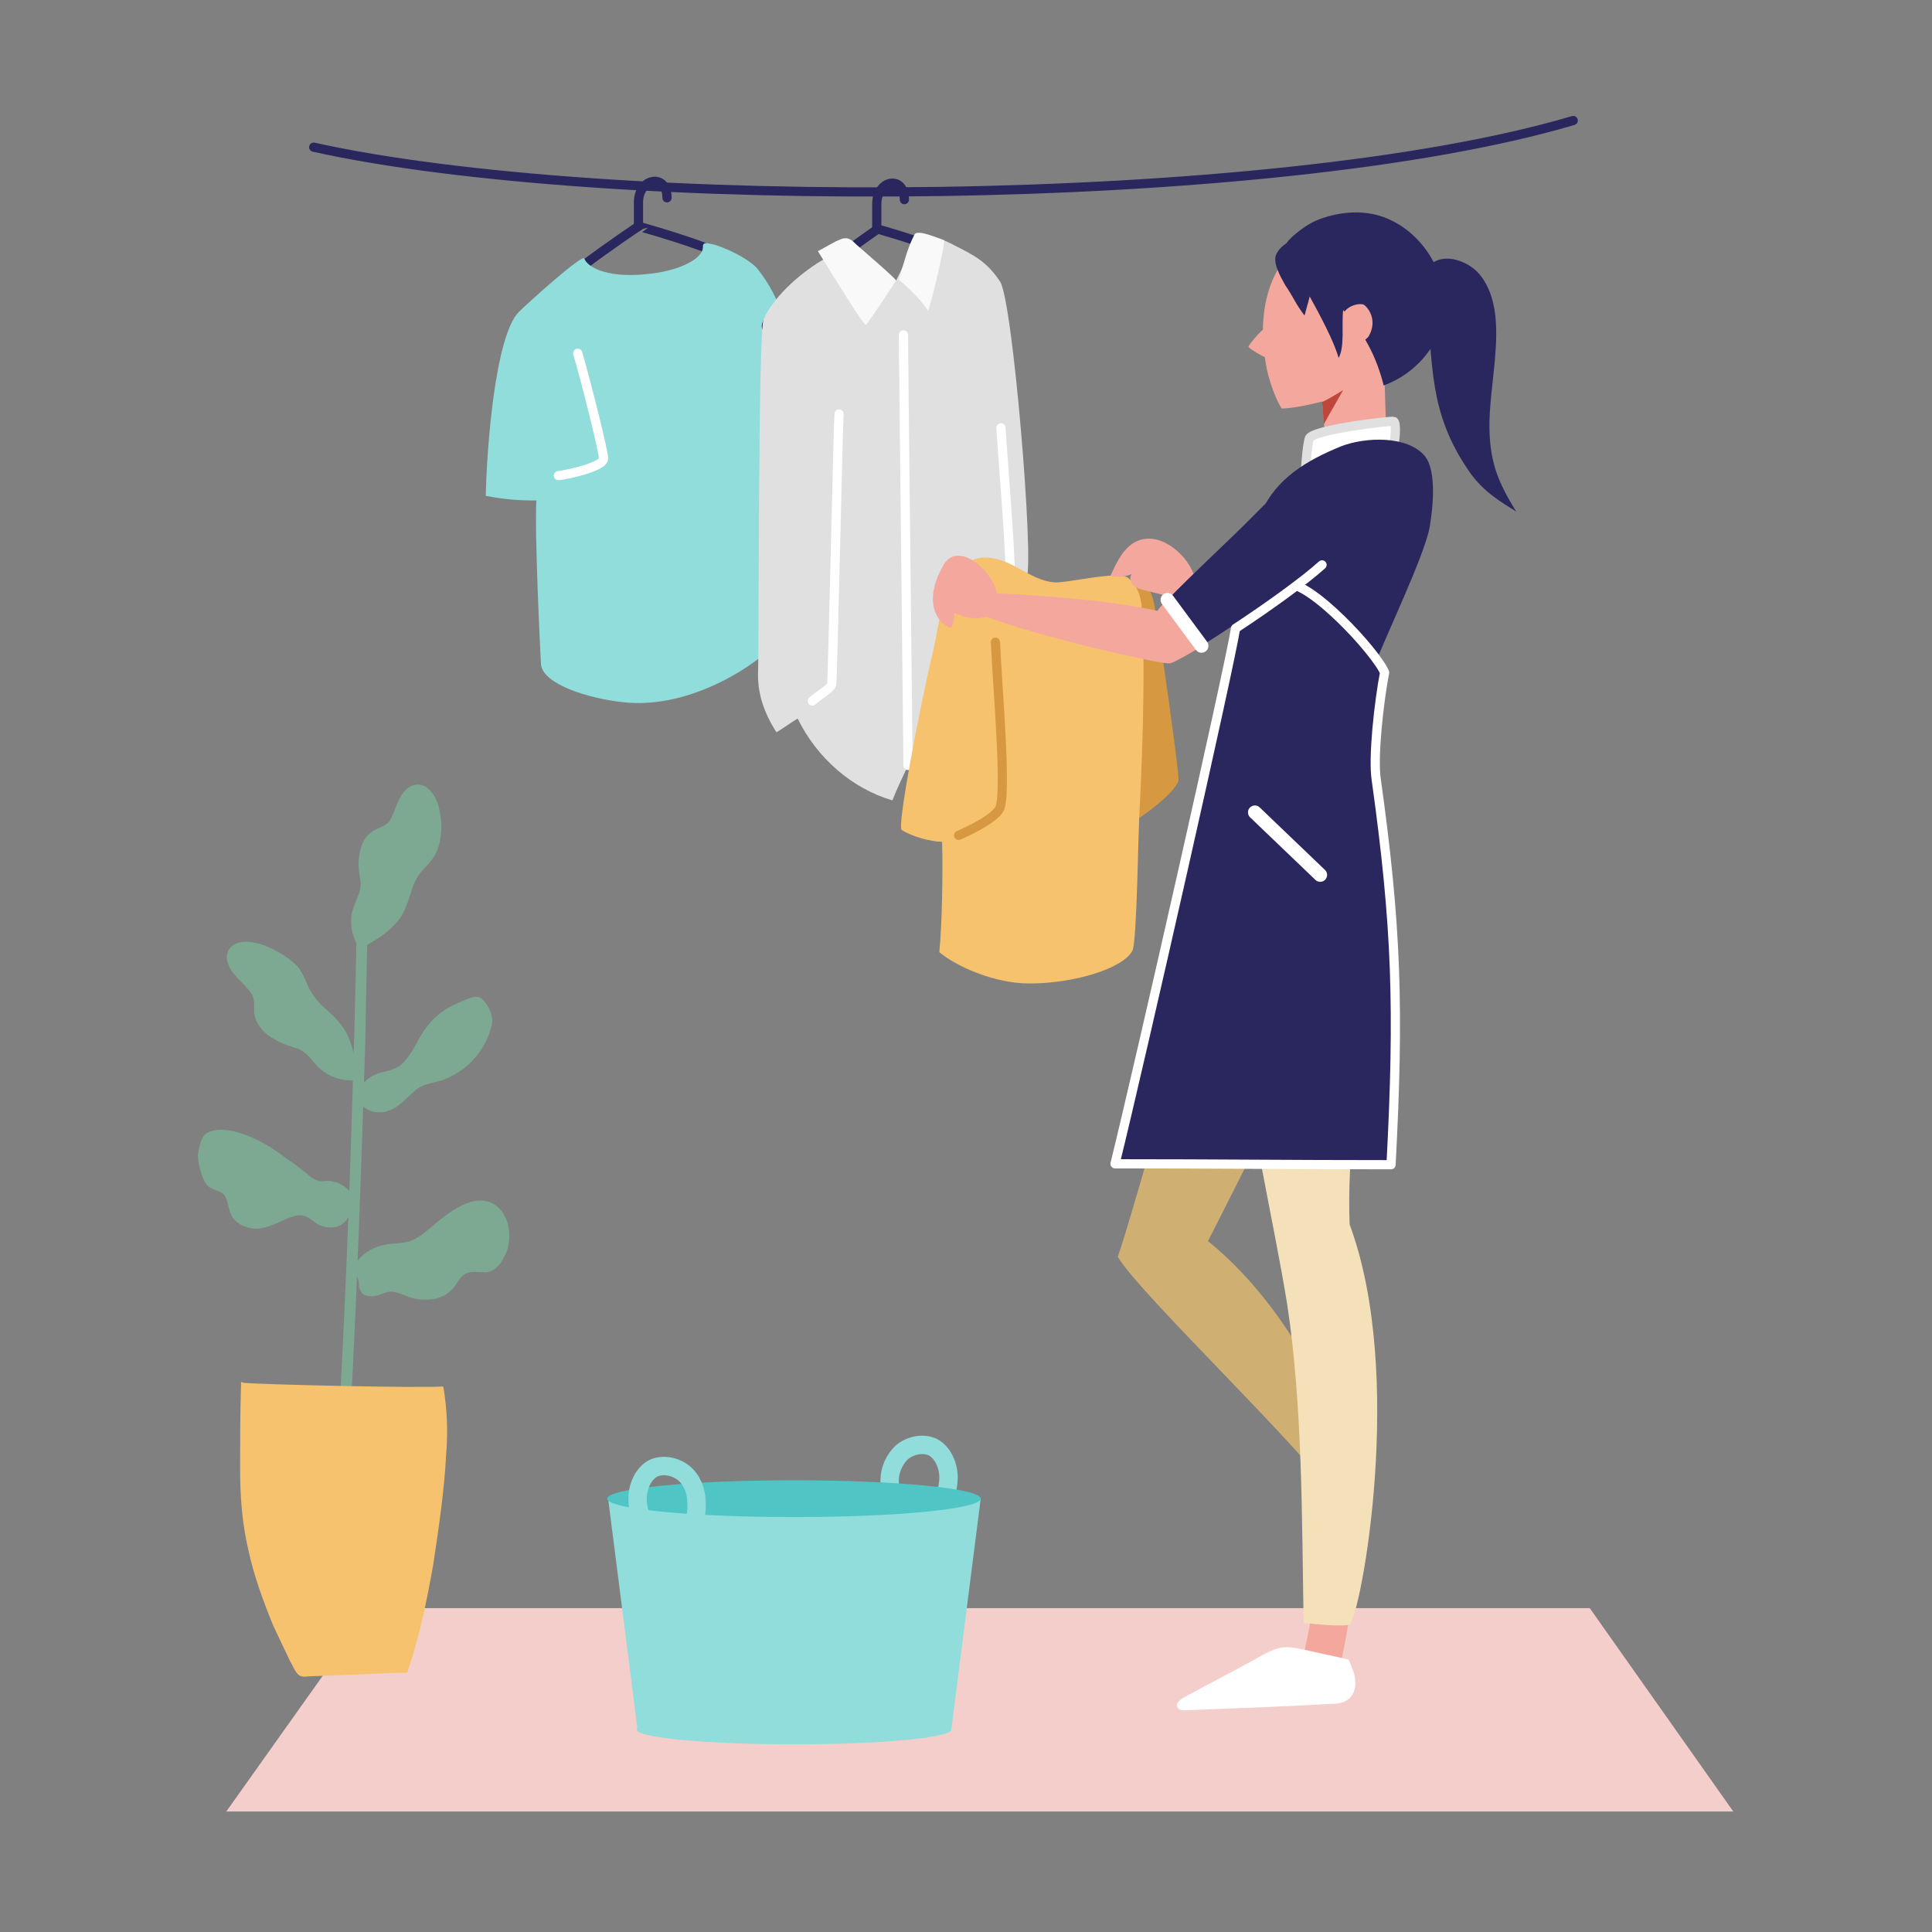 <?xml version="1.0" encoding="utf-8"?>
<!-- Generator: Adobe Illustrator 23.0.1, SVG Export Plug-In . SVG Version: 6.00 Build 0)  -->
<svg version="1.1" xmlns="http://www.w3.org/2000/svg" xmlns:xlink="http://www.w3.org/1999/xlink" x="0px" y="0px" width="210px"
	 height="210px" viewBox="0 0 210 210" style="enable-background:new 0 0 210 210;" xml:space="preserve">
<rect x="0" y="0" width="210" height="210" fill="#808080" stroke="none"/>
<style type="text/css">
	.st0{fill:#90DDDB;}
	.st1{fill:#2A265E;}
	.st2{fill:#F4A79C;}
	.st3{fill:#BF463A;}
	.st4{fill:#FFFFFF;}
	.st5{fill:none;stroke:#D0B072;stroke-miterlimit:10;}
	.st6{fill:#F7C26D;}
	.st7{fill:none;stroke:#FFFFFF;stroke-linecap:round;stroke-linejoin:round;stroke-miterlimit:10;}
	.st8{fill:#7DA891;}
	.st9{fill:#C6C6C6;}
	.st10{fill:#F4E1B9;}
	.st11{fill:#A3A3A3;}
	.st12{fill:#F4CECB;}
	.st13{fill:#F2934C;}
	.st14{fill:none;stroke:#FFFFFF;stroke-linecap:round;stroke-miterlimit:10;}
	.st15{fill:none;stroke:#2A265E;stroke-miterlimit:10;}
	.st16{fill:none;stroke:#FFFFFF;stroke-width:1.5;stroke-linecap:round;stroke-miterlimit:10;}
	.st17{clip-path:url(#SVGID_3_);}
	.st18{fill:#E5E1DC;}
	.st19{fill:#5C3232;}
	.st20{fill:#D3D1CD;}
	.st21{clip-path:url(#SVGID_4_);}
	.st22{fill:#D0B072;}
	.st23{fill:none;stroke:#D0B072;stroke-linecap:round;stroke-miterlimit:10;}
	.st24{fill:#E0E0E0;}
	.st25{fill:#FFFFFF;stroke:#E0E0E0;stroke-miterlimit:10;}
	.st26{fill:none;stroke:#A3A3A3;stroke-width:4;stroke-linecap:round;stroke-miterlimit:10;}
	.st27{fill:none;stroke:#E8E8E8;stroke-width:2;stroke-linecap:round;stroke-miterlimit:10;}
	.st28{fill:#E3CEB8;}
	.st29{fill:none;stroke:#2A265E;stroke-width:3;stroke-miterlimit:10;}
	.st30{fill:#2A265E;stroke:#FFFFFF;stroke-linecap:round;stroke-linejoin:round;stroke-miterlimit:10;}
	.st31{fill:#7DA891;stroke:#7DA891;stroke-miterlimit:10;}
	.st32{fill:#E8E8E8;}
	.st33{fill:#6EB7B3;}
	.st34{fill:none;stroke:#90DDDB;stroke-width:4;stroke-miterlimit:10;}
	.st35{clip-path:url(#SVGID_6_);}
	.st36{clip-path:url(#SVGID_8_);}
	.st37{fill:#DF223E;}
	.st38{fill:none;stroke:#DF223E;stroke-width:2;stroke-linecap:round;stroke-miterlimit:10;}
	.st39{fill:none;stroke:#2A265E;stroke-width:2;stroke-miterlimit:10;}
	.st40{fill:none;stroke:#4FC5C6;stroke-linecap:round;stroke-miterlimit:10;}
	.st41{fill:#7DA891;stroke:#7DA891;stroke-width:0.5;stroke-miterlimit:10;}
	.st42{fill:#4FC5C6;stroke:#4FC5C6;stroke-miterlimit:10;}
	.st43{fill:#90DDDB;stroke:#4FC5C6;stroke-linecap:round;stroke-miterlimit:10;}
	.st44{fill:#F9F9F9;}
	.st45{fill:#8E6666;}
	.st46{fill:#F5E4D5;}
	.st47{fill:#1F2144;}
	.st48{fill:none;stroke:#C6C6C6;stroke-linecap:round;stroke-linejoin:round;stroke-miterlimit:10;}
	.st49{fill:none;stroke:#C6C6C6;stroke-width:2;stroke-linecap:round;stroke-miterlimit:10;}
	.st50{fill:none;stroke:#2A265E;stroke-linecap:round;stroke-miterlimit:10;}
	.st51{fill:#D69941;}
	.st52{fill:none;stroke:#90DDDB;stroke-width:2;stroke-miterlimit:10;}
	.st53{fill:#4FC5C6;}
	.st54{fill:none;stroke:#D69941;stroke-linecap:round;stroke-miterlimit:10;}
</style>
<g id="_x31_0">
</g>
<g id="_x39_">
</g>
<g id="_x38_">
</g>
<g id="_x37_">
</g>
<g id="_x36_">
</g>
<g id="_x35_">
</g>
<g id="_x34_">
</g>
<g id="_x33_">
</g>
<g id="_x32_">
</g>
<g id="_x31_">
	<g>
		<path class="st2" d="M137.6,39.6c0.2,1.3,0.9,3.5,1.7,4.8c1.2,0,3-0.4,4.6-0.8c3.1-0.8,6-2.6,7.8-5.3c1.7-2.7,2.2-6.3,0.7-9.2
			c-1.8-3.4-6.9-5.7-10.3-3.3C137.5,29,136.7,34.5,137.6,39.6z"/>
		<path class="st2" d="M150.7,47.7c-0.1-3.1-0.2-6.2-0.3-9.3c-1.9,0.6-7.2,1.7-6.8,4.2c0.2,1.4,0.4,5.4,0.7,7.4
			C144.7,49.9,150.7,48,150.7,47.7z"/>
		<path class="st2" d="M135.7,37.7c0.1,0.2,1.9,1.3,2.1,1.2c0.2-0.1,1-3.3,0.1-3.4C137.4,35.4,135.7,37.5,135.7,37.7z"/>
		<path class="st1" d="M142.4,32.3c1.1,2,2.6,4.8,3.1,6.6c0.7-1.2,0.3-3.8,0.5-5.2c2.2,2.4,3.6,5,4.4,8.2c3.8-1.4,6.7-5,6.6-9
			s-2.8-7.9-6.6-9.3c-2.2-0.8-4.7-0.6-6.9,0.2c-1.1,0.4-2.1,1.1-3,1.9c-1,0.9-1.1,1.5-0.7,2.7C140.4,29.9,141.7,31,142.4,32.3z"/>
		<path class="st1" d="M139.7,31c0.9,1.3,1.1,2,2.1,3.3c0.5-2,2-6.2,0.6-8c-0.7-0.9-2.9-0.1-3.6,1.2C138.2,28.4,139.2,30.1,139.7,31
			z"/>
		<path class="st1" d="M160.8,29.8c1.2,1.4,1.7,3.4,1.8,5.3c0.2,3.5-0.6,7.1-0.7,10.6c-0.1,4.5,1,6.8,2.9,9.9c-1.6-1-3.5-2.1-5-4.2
			c-4.7-6.7-3.9-11.9-4.8-18.3c-0.2-1.4-0.6-3.9,1-4.7C157.6,27.6,159.8,28.6,160.8,29.8z"/>
		<path class="st2" d="M148.2,33.1c0.4,0.2,1.6,1.6,0.6,3.4c-0.4,0.7-2.4,1.5-2.6,1.3c-0.1-0.2-0.1-2.9-0.2-3.6
			C146.2,33.4,147.5,32.9,148.2,33.1z"/>
		<path class="st3" d="M143.9,46.1c0.6-1.1,2.1-3.7,2.1-3.7s-1.6,1-2.3,1.3C143.8,44.4,143.8,45.2,143.9,46.1z"/>
		<path class="st25" d="M151.5,45.8c0.3,0.2,0.2,2.4-0.2,2.9c-0.2,0.2-6.6,2.7-9.5,3.8c0.1-1.2,0.2-3.6,0.5-4.8
			C142.5,46.7,151.3,45.7,151.5,45.8z"/>
		<path class="st50" d="M34.1,16C65.7,23,138.2,22.8,171,13.1"/>
		<g>
			<path class="st50" d="M81.9,30c0,2-25,7.5-25,5.2s12.5-10.6,12.5-10.6S81.9,28,81.9,30z"/>
			<path class="st50" d="M69.4,24.6c0-0.7,0-2,0-2.6c0-2.7,3.1-3.2,3.1-0.5"/>
		</g>
		<path class="st0" d="M86.6,39.6c-1-3.9-1.7-7.1-4.2-10.3c-0.8-1.1-3.9-2.6-5.2-2.8c-0.1,0-0.8-0.3-0.8,0.3c0.1,1.3-2.6,2.7-6.2,3
			c-3.6,0.4-6.2-0.5-6.7-1.7c-0.2-0.5-6.1,4.8-7.1,5.8c-2.6,2.6-3.5,15-3.6,20c2.2,0.4,3.5,0.5,5.5,0.5c-0.2,3.7,0.4,15.9,0.5,17.8
			c0.2,2.2,5.2,3.7,8.7,4.1c7.8,1,15.4-4.6,16.8-6.4c1.3-4.5,0.3-17.5,0.4-22.2c1-0.6,2.2-1.4,2.4-2.5
			C87.5,44.3,86.9,40.5,86.6,39.6z"/>
		<path class="st14" d="M62.8,38.4c0.9,3.1,2.9,11,2.8,11.5c-0.2,0.9-4,1.7-4.9,1.8"/>
		<g>
			<g>
				<path class="st50" d="M107.4,30.3c0,2-24.1,7.5-24.1,5.2s12.1-10.6,12.1-10.6S107.4,28.2,107.4,30.3z"/>
				<path class="st50" d="M95.3,24.8c0-0.7,0-2,0-2.6c0-2.7,3-3.2,3-0.5"/>
			</g>
			<path class="st24" d="M97.4,30.5c1.3-2.5,1.2-3.1,2.5-4.8c1-0.4,3,0.5,3.9,1c2.2,1.1,3.5,1.8,4.9,3.9c1.4,2.1,3.7,30.4,2.9,32.1
				c-0.6,1.4-1.2,1.4-1.9,2.7c-0.1,3.1-0.3,6.4-0.6,9c-0.6,5-4.7,9.3-8.7,12c-0.6-1.1-1.2-2.1-1.7-3.2c-0.6,1.3-1.2,2.5-1.7,3.8
				c-4.4-1.3-8.2-4.6-10.3-8.9c-0.8,0.5-1.5,1-2.3,1.5c-1.4-2.2-2.1-4.3-2-6.7S82.4,36,83,34.7c1.2-2.7,4.5-5.4,6.7-6.6
				c1.3-0.7,2.2-2.3,3.4-0.8C94.4,28.7,95.9,29.2,97.4,30.5z"/>
			<path class="st14" d="M98.2,36.4c0,1.8,0.5,45.5,0.5,46.8"/>
			<path class="st44" d="M97.4,30.5c-1,1.5-2,3.1-3.1,4.6c-0.1,0.1-0.1,0.2-0.2,0.2c-0.2,0.1-3.6-5.4-5.2-8c0.8-0.4,1.7-1,2.5-1.3
				c0.8-0.3,1.2,0.1,1.7,0.6C93.9,27.3,97.4,30.3,97.4,30.5z"/>
			<path class="st44" d="M97.7,30.4c1.2,1,2.3,2.1,3.2,3.4c0.7-2.3,1.9-7.6,1.7-7.7c-0.9-0.3-2.9-1.2-3.2-0.6
				C98.6,27,98.2,28.8,97.7,30.4z"/>
			<path class="st14" d="M88.3,76.2c0.8-0.7,2-1.4,2.1-1.8c0.1-0.4,0.7-28.1,0.8-29.4"/>
			<path class="st14" d="M108.8,46.5c0.1,2,1.1,14,1,16.2"/>
		</g>
		<path class="st51" d="M128.1,84.8c-0.3,1.5-5.1,4.9-6.5,5.4c-0.8-4.5-1.4-9-1.5-13.5c-0.1-3.5,0-7.5,1.1-10.9
			c0.3-1.1,1.1-2.3,2.2-2.5c1.4-0.2,1.9,1.4,2.1,2.6C125.9,67.9,128.2,84,128.1,84.8z"/>
		<path class="st6" d="M114.6,63.3c1.4,0.1,6.9-1.3,8-0.5c0.9,0.7,1.4,1.9,1.5,3.1c0.5,7.5-0.1,19.6-0.2,21.5
			c-0.2,2.8-0.3,14.8-0.8,15.9c-0.9,1.9-6.2,3.6-11.2,3.6c-3.9,0-8-1.9-9.8-3.4c0.3-2.9,0.4-8.9,0.3-12c-1.2,0-3.4-0.6-4.4-1.3
			c-0.5-0.4,2-13.5,3.4-19.3c0.7-3,1.3-10.2,5.6-10.3C110,60.6,111.9,63.1,114.6,63.3z"/>
		<polygon class="st12" points="188.4,196.9 24.6,196.9 40.3,174.8 172.8,174.8 		"/>
		<path class="st52" d="M102.1,164.3c0.5-1.2,1-2.4,1-3.7c0-1.3-0.6-2.7-1.7-3.3c-1.1-0.5-2.4-0.2-3.3,0.5c-0.9,0.8-1.4,2-1.4,3.1
			s0.2,2.4,0.6,3.5"/>
		<path class="st2" d="M123.9,58.7c-1.6,0.5-2.5,2.3-3.2,3.9c0.8,0.2,1.6,0.1,2.3-0.2c-0.3,0.4-0.1,1,0.3,1.3
			c0.4,0.3,0.8,0.4,1.3,0.5c1.7,0.4,6,1.9,5.3-1.3C129.3,60.5,126.4,57.9,123.9,58.7z"/>
		<path class="st2" d="M142.6,174.7c0,1.4-0.9,5-0.9,5.3c0,0.3,4.1,1,4.1,0.5c0.1-0.5,0.8-3.7,0.8-4.8
			C146.5,174.7,142.6,173.6,142.6,174.7z"/>
		<path class="st22" d="M121.5,136.6c2.4,4.1,19.9,20.6,24.5,27.2c1-1.7,1-1.7,1.9-3.4c-3.2-8.1-8.1-18.6-16.6-25.5
			c3.2-6.2,10.7-21.4,13.8-27.6c1.3-2.7,1.1-4.4-0.1-7.1c-1.7-3.9-9-5.3-11.8-1.5C131.7,100.8,123,132.5,121.5,136.6z"/>
		<path class="st10" d="M139.9,141.7c1.7,11.1,1.6,23.5,1.8,34.7c1.8,0.2,4,0.4,5,0.2c1.2-1,6.1-27.1,0-43.5
			c-0.3-7.5,0.9-14.2,1.7-23.2c2.4-4.7,2.5-10.9,1.9-14c-0.3-1.5-1.1-4.7-2.4-5.5c-1.2-0.8-11.8,1.1-14.4,3.3
			c-2.2,1.9,1.8,25,3.7,33.5C138.1,132,139.1,136.8,139.9,141.7z"/>
		<path class="st4" d="M128.7,184.5c-0.4,0.2-1,0.7-0.7,1.1c0.2,0.3,0.5,0.3,0.8,0.3c5.3-0.2,10.7-0.4,16-0.7c0.6,0,1.2-0.1,1.6-0.4
			c0.7-0.4,1-1.3,0.9-2.1c0-0.8-0.4-1.5-0.7-2.3c-1.6-0.4-3.2-0.7-4.9-1.1c-1.9-0.4-2.5-0.4-4.3,0.5
			C134.6,181.4,131.6,182.9,128.7,184.5z"/>
		<path class="st1" d="M154.9,49.6c1.1,1.4,1,4.7,0.5,7.7c-0.6,3.2-4.7,11.6-6.7,16.7c-2,5.1,2.3,17.9,1.3,18.2
			c-2.4,0.6-13.4,2.5-18,2.9c1.4-7.8,1.8-13.7,1.9-20.6c0.1-6.4,0.7-12.9,3.2-18.8c1.6-3.7,5-5.7,8.7-7.2
			C148.4,47.5,153,47.3,154.9,49.6z"/>
		<path class="st2" d="M102.5,61.5c-0.6,1.1-1.1,2.3-1.1,3.6c0,1.3,0.6,2.6,1.8,3.1c0.4,0.2,0.6-1.4,0.5-1.6
			c2.2,1.1,5.4,0.9,4.6-2.4C107.8,62.1,104.1,58.6,102.5,61.5z"/>
		<ellipse class="st0" cx="86.3" cy="188" rx="17.1" ry="1.6"/>
		<polygon class="st0" points="103.4,188 69.3,188 66.1,162.9 106.6,162.9 		"/>
		<ellipse class="st53" cx="86.3" cy="162.9" rx="20.3" ry="2"/>
		<path class="st52" d="M70.3,166.6c-0.5-1.2-1-2.4-1-3.7s0.6-2.7,1.7-3.3c1.1-0.5,2.4-0.2,3.3,0.5s1.4,2,1.4,3.1
			c0.1,1.2-0.2,2.4-0.6,3.5"/>
		<path class="st54" d="M108.2,69.8c0.2,4.7,1.3,16.9,0.4,18.2c-0.7,1-2.6,2-4.4,2.8"/>
		<path class="st30" d="M150.5,73.1c-0.6,3.1-1.3,9.3-0.9,11.7c2.2,15.8,2.5,24.8,1.6,41.8c-11.7,0-18.3-0.1-30-0.1
			c2.8-11.4,12.5-54.2,13.1-58.2c0.3-2.5,2.3-4.2,5.5-4.8C142.3,63,149.6,70.9,150.5,73.1z"/>
		<g>
			<path class="st2" d="M125.8,66.4c-1.3-0.3-3.1-0.6-5.2-0.9c-5.6-0.7-12.7-1.1-13.5-1c-1.1,0.2-1.1,1.1-0.8,2.2
				c3,1.2,8.7,2.8,13.3,3.9c3.9,0.9,7.1,1.6,7.6,1.5c0.4-0.1,1.7-0.8,3.5-1.9l-3.7-5C126.4,65.6,126,66.1,125.8,66.4z"/>
			<path class="st1" d="M143.9,51.9c-2.8-1.4-6.3,2.9-8.8,5.3c-1.6,1.6-5.9,5.6-8.2,8l3.7,5c4-2.5,10.3-6.8,13.1-9.3
				C146.9,58,146.4,53.2,143.9,51.9z"/>
		</g>
		<path class="st14" d="M134.3,68.3c3.5-2.3,7.4-5.1,9.4-6.9"/>
		<line class="st16" x1="126.9" y1="65.2" x2="130.6" y2="70.2"/>
		<g>
			<path class="st31" d="M39.3,97.8c-0.1,9.3-0.4,18.6-0.7,27.8c-0.3,9.2-0.7,18.4-1.2,27.7c-0.3,5.2-0.6,10.4-0.9,15.6
				c0,0.1,0.2,0.1,0.2,0c0.6-9.2,1.1-18.5,1.5-27.7c0.4-9.2,0.7-18.4,1-27.7c0.1-5.2,0.2-10.4,0.3-15.7
				C39.5,97.6,39.3,97.6,39.3,97.8z"/>
			<path class="st8" d="M47.8,88.2c-0.2-1.1-0.8-2.6-2.1-2.9c-1.3-0.2-2.1,1-2.5,2c-0.3,0.7-0.5,1.4-0.9,2c-0.5,0.6-1.4,0.7-2,1.2
				c-0.9,0.7-1.2,1.8-1.3,2.9c-0.1,0.9,0.1,1.7,0.2,2.6c0,1.1-0.5,1.8-0.8,2.7c-0.5,1.4-0.2,3.1,0.7,4.4c0.1,0.1,0.2,0,0.2-0.1
				c0,0,0,0,0.1,0c1.2-0.7,2.5-1.4,3.5-2.5c1.1-1.1,1.4-2.4,1.9-3.9c0.3-0.9,0.7-1.6,1.4-2.3c0.5-0.5,1-1.1,1.3-1.8
				C48,91.3,48.1,89.6,47.8,88.2z"/>
			<path class="st8" d="M28.3,102.6c-1.1-0.3-2.7-0.5-3.4,0.6c-0.7,1.1,0.2,2.4,1,3.2c0.5,0.5,1.1,1.1,1.5,1.7
				c0.4,0.8,0.1,1.6,0.3,2.4c0.3,1.1,1.2,2,2.2,2.5c0.8,0.5,1.6,0.7,2.5,1c1,0.4,1.5,1.3,2.2,2c1.1,1.1,2.8,1.6,4.3,1.4
				c0.1,0,0.1-0.2,0-0.2c0,0,0,0,0-0.1c-0.2-1.4-0.4-2.9-1-4.3c-0.6-1.5-1.7-2.4-2.9-3.5c-0.7-0.7-1.2-1.4-1.6-2.3
				c-0.3-0.7-0.6-1.4-1.1-2C31.2,103.9,29.7,103.1,28.3,102.6z"/>
			<path class="st8" d="M53.2,109.7c-0.2-0.4-0.6-1.1-1.1-1.3c-0.5-0.2-1.3,0.2-1.8,0.4c-0.7,0.3-1.4,0.6-2,1
				c-1.2,0.8-2.1,1.9-2.8,3.2c-0.4,0.7-0.8,1.5-1.4,2.2c-0.6,0.8-1.4,1.1-2.4,1.3c-1.4,0.3-2.5,1.2-3,2.5c0,0.1,0,0.1,0.1,0.1
				c0.2,1.1,1.3,1.8,2.3,1.8c1.4,0.1,2.5-0.9,3.4-1.8c0.6-0.6,1.2-1.1,2.1-1.3c0.7-0.2,1.4-0.3,2-0.6c1.1-0.5,2.2-1.2,3-2.2
				c0.8-0.9,1.5-2.1,1.8-3.4C53.6,111.1,53.5,110.3,53.2,109.7z"/>
			<path class="st8" d="M38.6,130.5c-0.4-1.1-1.4-1.9-2.5-2.1c-0.4-0.1-0.9,0-1.3,0c-0.5-0.1-1-0.4-1.4-0.8
				c-0.8-0.6-1.5-1.2-2.3-1.7c-1.3-1-2.7-1.9-4.3-2.5c-1.2-0.5-3.4-1-4.5-0.1c-0.4,0.4-0.6,1.1-0.7,1.7c-0.2,0.8,0,1.5,0.2,2.3
				c0.2,0.6,0.4,1.3,0.9,1.7c0.7,0.5,1.6,0.4,1.9,1.3c0.2,0.6,0.3,1.3,0.6,1.9c0.3,0.5,0.8,0.9,1.4,1.1c1.6,0.7,3.1-0.2,4.5-0.8
				c0.5-0.2,1-0.4,1.5-0.4c0.6,0,1,0.3,1.4,0.6c0.6,0.5,1.4,0.8,2.2,0.7c1.4-0.1,2-1.4,2.2-2.7C38.6,130.7,38.7,130.6,38.6,130.5z"
				/>
			<path class="st8" d="M54.5,131.6c-2.2-2.6-5.5,0-7.3,1.5c-0.8,0.7-1.6,1.4-2.6,1.8c-0.9,0.3-1.9,0.2-2.8,0.4
				c-1.5,0.3-2.8,1.2-3.5,2.6c0,0-0.1,0.1,0,0.1c0.3,0.4,0.6,0.8,0.7,1.4c0,0.3,0,0.6,0.2,0.9c0.2,0.5,0.7,0.6,1.2,0.6
				c0.8,0,1.4-0.5,2.1-0.5c0.9,0,1.9,0.7,2.8,0.8c1.4,0.2,2.8,0,3.8-1c0.5-0.5,0.8-1.3,1.4-1.7c0.7-0.4,1.6-0.2,2.3-0.2
				c1.3-0.1,2-1.5,2.4-2.6C55.5,134.3,55.4,132.8,54.5,131.6z"/>
			<path class="st6" d="M48.2,150.8c0-0.1-0.1-0.1-0.1-0.1c-1.9,0.2-19.9-0.2-21.7-0.4l0,0c0-0.1-0.2-0.1-0.2,0c0,0,0,0,0,0
				c0,0,0,0.1,0,0.2c-0.1,3.1-0.1,6.1-0.1,9.2c0,2.9,0.2,5.8,0.9,8.8c0.6,2.8,1.6,5.5,2.7,8.2c0.6,1.3,1.2,2.5,1.8,3.8
				c0.3,0.5,0.5,1.1,0.9,1.5c0.4,0.4,1,0.2,1.4,0.2c3.5-0.1,6.9-0.3,10.4-0.4c0.1,0,0.1,0,0.1-0.1c1.3-3.8,2.1-7.7,2.8-11.7
				c0.6-4,1.2-8,1.4-12C48.7,155.6,48.6,153.2,48.2,150.8z"/>
		</g>
		<line class="st16" x1="136.4" y1="88.3" x2="143.5" y2="95.1"/>
	</g>
</g>
</svg>
